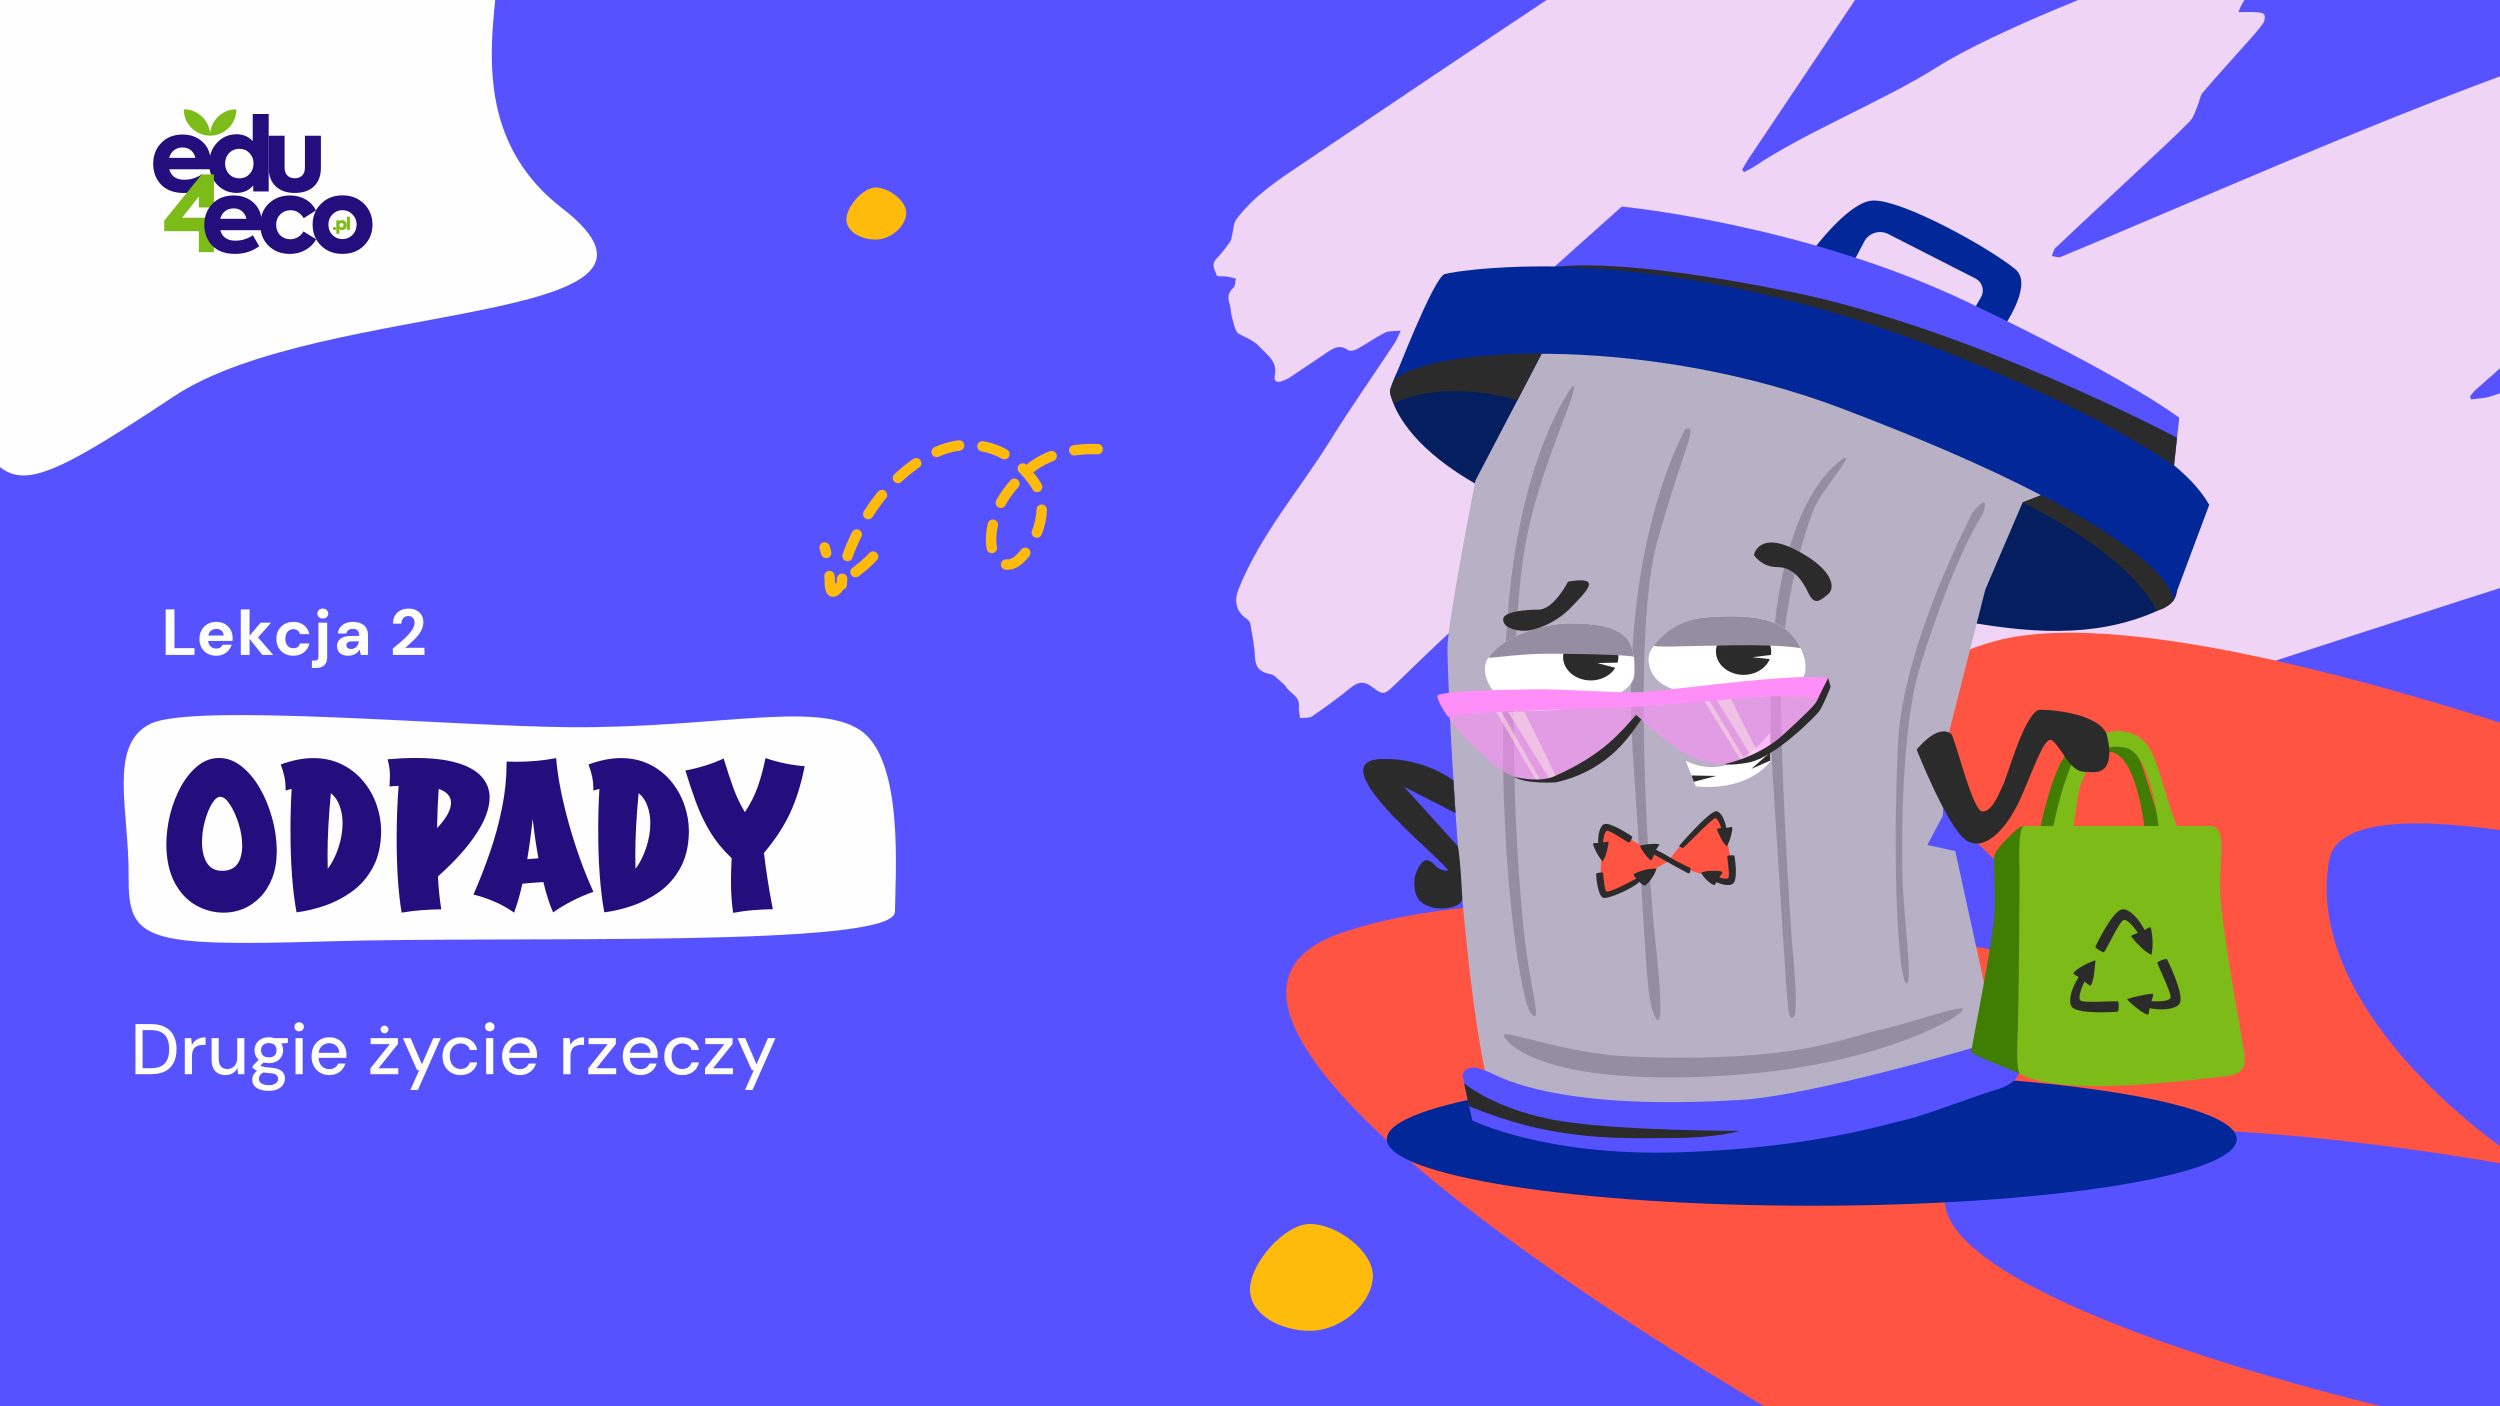 <svg width="1920" height="1080" viewBox="0 0 1920 1080" fill="none" xmlns="http://www.w3.org/2000/svg">
<rect x="0" y="0" width="1920" height="1080" fill="#808080" stroke="none"/>
<g clip-path="url(#clip0_5836_184235)">
<rect width="1920" height="1080" fill="#5752FF"/>
<path d="M2285.06 249.226C2281.98 251.725 2278.75 254.056 2275.89 256.797C2274.66 257.97 2274.17 259.984 2273.35 261.619C2275.17 262.323 2276.98 263.557 2278.84 263.625C2285.19 263.875 2291.57 263.724 2297.95 263.724C2298.3 264.518 2298.65 265.321 2299 266.116C2296.09 268.849 2293.6 272.505 2290.19 274.155C2275.35 281.347 2260.21 287.873 2245.27 294.845C2242.01 296.359 2239.11 298.698 2235.39 301.075C2237.68 303.589 2239 305.224 2240.51 306.647C2244 309.917 2246.72 312.711 2242.98 318.245C2241.4 320.584 2242.08 325.505 2243.24 328.661C2245.19 333.983 2242.57 335.785 2238.73 337.307C2233.7 339.298 2228.48 340.849 2223.59 343.166C2116.4 393.993 2002.5 424.668 1890.55 461.043C1772.13 499.522 1653.37 536.889 1536.49 580.237C1516.25 587.746 1495.22 593 1474.52 599.162C1472.11 599.882 1469.33 600.298 1466.96 599.745C1465.44 599.397 1463 596.293 1463.32 595.635C1468.73 584.484 1458.74 581.259 1453.87 575.46C1452.82 574.203 1451.01 573.272 1450.58 571.856C1449.03 566.739 1445.35 565.634 1440.85 565.096C1435.26 564.422 1431.17 562.409 1431.6 555.043C1431.85 550.826 1430.4 546.443 1429.38 542.211C1426.88 531.787 1426.8 531.81 1429.51 522.839C1421.95 523.354 1418.29 519.099 1416.13 512.074C1414.76 507.623 1414.98 504.693 1418.61 502.013C1421.85 499.621 1424.18 497.055 1422.2 492.232C1421.69 491.006 1423.71 488.424 1424.92 486.729C1427.3 483.368 1429.99 480.226 1432.42 476.903C1433.11 475.964 1433.11 474.397 1433.89 473.64C1441.06 466.63 1447.48 458.287 1455.72 453.049C1505.91 421.178 1555.49 388.421 1602.83 352.137C1605.19 350.328 1607.21 348.049 1609.39 345.99C1609.17 345.377 1608.96 344.763 1608.74 344.15C1606.98 344.355 1605.05 344.135 1603.5 344.824C1578.1 356.096 1552.71 367.398 1527.4 378.867C1495.88 393.145 1464.37 407.476 1432.96 421.988C1403.23 435.728 1373.66 449.824 1343.95 463.602C1308.26 480.158 1272.77 497.244 1236.66 512.755C1216.64 521.355 1195.52 527.252 1174.86 534.247C1172.68 534.989 1170.23 535.171 1167.91 535.171C1162.53 535.186 1159.06 532.612 1160.19 526.685C1161.15 521.605 1159.17 518.539 1155.81 515.367C1152.2 511.96 1149.35 507.683 1145.7 504.33C1143.56 502.369 1140.64 500.893 1137.84 500.211C1132.77 498.977 1129.73 496.343 1128.05 491.074C1125.08 481.77 1119.33 480.158 1112.08 486.857C1098.34 499.575 1084.95 512.71 1071.44 525.693C1063.18 533.634 1062.28 534.164 1053.59 527.449C1047.43 522.688 1042.93 523.702 1037.34 528.199C1027.75 535.913 1017.84 543.211 1007.7 550.122C1005.36 551.72 1001.57 551.076 998.452 551.455C998.119 548.51 997.249 545.512 997.559 542.643C998.414 534.717 991.057 532.786 987.916 527.82C986.826 526.094 985.183 524.679 983.601 523.376C981.043 521.287 978.522 518.206 975.623 517.691C968.031 516.336 964.155 513.028 963.8 504.496C963.444 495.889 961.635 487.327 960.197 478.795C959.97 477.448 958.547 476.032 957.328 475.184C948.964 469.385 947.639 461.277 951.325 452.163C968.296 410.163 997.839 376.521 1021.27 338.836C1037.24 313.142 1054.64 288.395 1071.33 263.178C1072.71 261.097 1073.53 258.629 1075.74 253.935C1070.33 254.533 1066.52 253.996 1063.67 255.457C1056.36 259.212 1049.56 264.041 1042.34 268.016C1040.31 269.136 1036.68 269.961 1035.21 268.879C1029.01 264.306 1024.13 267.327 1019.09 270.711C1009.66 277.055 1000.28 283.474 990.799 289.743C988.847 291.037 986.606 291.961 984.403 292.748C980.543 294.126 978.136 292.854 979.052 288.35C981.255 277.517 973.42 272.937 967.569 266.54C962.876 261.415 957.305 259.446 951.628 256.539C948.396 254.881 947.533 247.871 946.042 243.125C945.119 240.172 945.429 236.788 944.452 233.866C942.749 228.802 942.878 224.774 947.276 220.989C948.767 219.71 948.6 216.379 949.191 213.987C946.859 213.442 944.551 212.745 942.197 212.397C939.547 211.996 934.93 212.647 934.537 211.549C933.144 207.65 929.851 203.426 934.09 198.899C937.958 194.766 941.455 190.231 944.785 185.613C945.86 184.115 945.891 181.813 946.39 179.875C947.404 175.969 947.389 171.237 949.6 168.3C963.05 150.487 981.262 138.466 999.277 126.353C1066.72 81.007 1134.13 35.616 1201.81 -9.351C1233.77 -30.586 1281.28 -62.858 1313.62 -83.48C1322.65 -89.24 1327.54 -87.991 1333.88 -79.286C1335.99 -76.394 1337.9 -72.707 1340.78 -71.216C1344.36 -69.361 1334.11 -56.181 1337.93 -56.931C1351.74 -59.656 1380.32 -75.485 1394.08 -78.468C1400.41 -79.846 1407.02 -81.231 1412.31 -74.766C1413.43 -73.411 1416.7 -73.585 1418.97 -73.668C1424.35 -73.858 1412.18 -59.641 1411.25 -53.956C1410.44 -49.103 1412.26 -47.49 1416.77 -47.104C1425.16 -46.4 1425.85 -44.811 1422.52 -36.544C1421.84 -34.848 1421.55 -32.986 1420.68 -29.731C1425.23 -29.98 1428.82 -30.094 1432.39 -30.389C1438.4 -30.889 1440.39 -28.648 1438.34 -22.721C1437.1 -19.125 1435.17 -15.68 1433.05 -12.516C1402.9 32.565 1372.65 77.586 1342.46 122.636C1340.81 125.097 1339.44 127.761 1337.94 130.328C1338.41 130.948 1338.89 131.562 1339.37 132.182C1342.25 130.623 1345.27 129.283 1347.99 127.459C1386.95 101.341 1447.92 76.783 1487.47 51.657C1531.42 23.731 1632.8 -14.817 1644.06 -18.686C1657.54 -23.311 1699.15 -41.502 1713.19 -44.205C1717.36 -45.007 1722.22 -45.712 1724.34 -39.572C1724.69 -38.573 1727.51 -37.952 1729.14 -38.035C1739.57 -38.565 1712.29 -22.456 1711.06 -11.252C1710.98 -10.578 1711.3 -9.859 1711.49 -8.867C1712.79 -8.541 1714.09 -8.019 1715.43 -7.913C1727.66 -6.914 1727.7 -6.838 1721.2 4.343C1720.53 5.509 1720.14 6.849 1719.14 9.287C1724.27 9.287 1728.55 9.105 1732.81 9.362C1734.96 9.491 1738.04 9.779 1738.91 11.179C1739.82 12.655 1739.32 16.092 1738.18 17.72C1734.9 22.398 1731.07 26.683 1727.27 30.96C1715.42 44.337 1703.35 57.509 1691.72 71.09C1689.6 73.566 1689.3 77.646 1687.9 80.864C1686.07 85.042 1684.83 89.993 1681.85 93.052C1671.41 103.756 1660.37 113.84 1649.49 124.082C1639.21 133.765 1628.84 143.356 1618.52 152.993C1605.19 165.446 1591.8 177.846 1578.6 190.458C1577.11 191.882 1576.71 194.531 1575.8 196.613C1578.12 196.901 1580.79 198.112 1582.69 197.325C1605.13 188.059 1627.44 178.467 1649.8 169.004C1747.95 127.474 1845.76 85.05 1946.05 49.167C1948.71 48.213 1951.45 47.501 1954.09 46.495C1965.01 42.338 1974.52 42.202 1981.36 54.345C1984.97 60.749 1991 61.4 1998.03 59.697C2011.71 56.389 2025.53 53.436 2039.44 51.574C2044.81 50.855 2050.61 53.444 2056.19 54.655C2057.99 55.049 2059.68 56.283 2061.47 56.412C2067.83 56.873 2072.11 58.91 2072.49 66.684C2072.58 68.532 2098.92 60.901 2101.4 61.529C2106.57 62.846 2109.24 64.739 2106.29 70.447C2103.23 76.382 2105.8 78.38 2111.42 78.38C2113.29 78.38 2115.18 78.577 2117.02 78.903C2121.45 79.69 2123.45 82.438 2121.13 86.632C2118.48 91.416 2093.02 106.451 2089.34 110.38C2081.19 119.086 2072.22 126.974 2064.09 135.703C2056.37 144 2047.8 151.964 2047.63 165.045C2047.61 167.074 2045.65 169.451 2044.01 171.033C2036.14 178.619 2028.05 185.947 2020.09 193.434C2010.28 202.662 2000.62 212.087 1990.69 221.171C1984.77 226.584 1978.35 231.391 1972.32 236.683C1948.46 257.652 1924.65 278.698 1900.87 299.773C1899.37 301.098 1898.27 302.907 1896.99 304.489C1897.25 305.239 1897.5 305.988 1897.76 306.73C1902.61 306.041 1907.66 306.026 1912.28 304.558C1946.58 293.619 1980.94 282.838 2015 271.135C2062.87 254.685 2110.49 237.477 2158.23 220.618C2161.33 219.521 2164.52 218.711 2167.66 217.727C2172.18 216.303 2175.28 218.279 2177.91 221.928C2179.98 224.812 2182.52 227.348 2184.52 230.278C2188.26 235.759 2193.14 236.039 2198.87 234.608C2210.73 231.648 2222.56 228.514 2234.58 226.432C2241.28 225.274 2249.39 220.868 2254.14 231.194C2254.69 232.383 2259.31 231.497 2262.03 231.709C2264.7 231.913 2267.35 232.292 2270.01 232.595C2269.5 235.009 2269.43 237.644 2268.4 239.801C2266.27 244.344 2268.33 245.562 2272.17 245.661C2275.94 245.759 2279.72 245.684 2283.5 245.684C2284.01 246.857 2284.51 248.03 2285.02 249.196L2285.06 249.226Z" fill="#F0D4F6"/>
<path d="M1030.32 716.433C863.44 773.662 1228.55 1012.04 1431.96 1124.08C1972.2 1374.4 1945.62 1204.6 1864.8 1088.41C1728.05 1058.07 1462.93 979.707 1496.43 909.011C1529.93 838.314 1810.5 872.376 1946.6 898.244C1886.46 861.306 1770.7 762.089 1788.78 660.733C1806.86 559.377 2372.73 753.869 2653.4 863.784C2503.71 775.913 1742.11 434.445 1531.55 492.555C1363.11 539.044 1551.32 690.772 1666.48 760.826C1523.96 722.183 1197.2 659.204 1030.32 716.433Z" fill="#FF5441"/>
<path d="M-338.395 -16.905C-411.358 26.826 -55.871 182.87 -73.261 214.344C-90.651 245.818 -48.005 285.75 -19.641 333.072C8.722 380.395 20.765 379.024 133.826 304.242C246.888 229.46 549.446 250.875 431.696 159.923C330.516 81.77 410.621 -47.61 369.851 -51.241C329.081 -54.873 -247.192 -71.57 -338.395 -16.905Z" fill="#FEFEFF"/>
<path d="M436.924 558.485C347.292 557.747 148.5 539.786 115.599 555.84C82.698 571.893 99.192 622.816 98.782 672.694C98.371 722.571 109.961 727.201 252.699 722.934C395.437 718.668 687.107 728.325 687.338 700.212C687.569 672.1 694.651 582.373 659.949 560.321C625.248 538.27 548.965 559.408 436.924 558.485Z" fill="#FEFEFF"/>
<path d="M1054.36 980C1054.36 999.826 1031.14 1021.91 1006.15 1022.05C984.267 1022.18 960 1010.08 960 990.257C960 970.431 986.328 940 1006.15 940C1025.98 940 1054.36 960.175 1054.36 980Z" fill="#FFBB0C"/>
<path d="M696 163.5C696 173.165 684.678 183.929 672.5 184C661.83 184.062 650 178.165 650 168.5C650 158.835 662.835 144 672.5 144C682.165 144 696 153.835 696 163.5Z" fill="#FFBB0C"/>
<path d="M161.359 102.236C162.791 89.732 173.637 83.57 181.57 84.028C181.333 91.115 178.408 96.741 172.563 100.749C165.908 105.311 157.001 105.36 150.26 100.843C144.312 96.858 141.356 91.181 141.102 84.03C149.049 83.508 160.038 89.932 161.359 102.238V102.236Z" fill="#7DBB18"/>
<path d="M161.846 124.823C161.846 126.077 161.715 127.797 161.454 129.985H129.984C131.439 135.357 135.321 138.044 141.618 138.044C146.411 138.044 150.86 136.663 154.974 133.9L159.818 142.271C154.608 146.23 148.361 148.209 141.072 148.209C133.783 148.209 127.718 146.052 123.659 141.723C119.646 137.395 117.645 132.074 117.645 125.765C117.645 119.456 119.726 114.01 123.892 109.733C128.004 105.455 133.444 103.317 140.212 103.317C146.459 103.317 151.639 105.245 155.754 109.103C159.815 112.967 161.846 118.205 161.846 124.823ZM146.578 115.359C144.833 113.953 142.711 113.253 140.212 113.253C137.714 113.253 135.539 113.953 133.692 115.359C131.843 116.771 130.581 118.726 129.904 121.227H150.053C149.477 118.726 148.321 116.771 146.576 115.359H146.578Z" fill="#240E7D"/>
<path d="M194.103 108.344V87.544H206.362V147.059H194.49V142.445C191.159 146.251 186.918 148.154 181.763 148.154C175.773 148.154 170.749 146.016 166.688 141.738C162.681 137.416 160.676 132.045 160.676 125.63C160.676 119.214 162.681 113.925 166.688 109.597C170.749 105.269 175.773 103.105 181.763 103.105C186.653 103.105 190.77 104.855 194.103 108.344ZM194.725 125.553C194.725 122.37 193.684 119.711 191.602 117.571C189.571 115.382 186.969 114.286 183.794 114.286C180.62 114.286 177.985 115.38 175.904 117.571C173.873 119.759 172.859 122.421 172.859 125.553C172.859 128.685 173.873 131.498 175.904 133.688C177.985 135.877 180.616 136.973 183.794 136.973C186.973 136.973 189.571 135.879 191.602 133.688C193.684 131.551 194.725 128.838 194.725 125.553Z" fill="#240E7D"/>
<path d="M226.387 148.179C220.136 148.179 215.23 146.461 211.666 143.017C208.099 139.573 206.316 134.806 206.316 128.702V104.223H218.575V128.785C218.575 131.286 219.266 133.266 220.644 134.723C222.023 136.186 223.937 136.918 226.387 136.918C228.838 136.918 230.748 136.186 232.126 134.723C233.505 133.266 234.195 131.286 234.195 128.785V104.223H246.459V128.702C246.459 134.908 244.686 139.707 241.145 143.094C237.605 146.487 232.685 148.179 226.387 148.179Z" fill="#240E7D"/>
<path d="M256.916 176.768C256.551 176.768 256.244 176.645 255.992 176.401C255.74 176.158 255.613 175.854 255.613 175.49C255.613 175.125 255.74 174.839 255.992 174.599C256.244 174.359 256.551 174.24 256.916 174.24C257.28 174.24 257.555 174.363 257.799 174.607C258.042 174.851 258.165 175.146 258.165 175.492C258.165 175.856 258.042 176.16 257.799 176.404C257.555 176.647 257.261 176.77 256.916 176.77V176.768Z" fill="#7DBB18"/>
<path d="M262.722 169.025C263.766 169.025 264.626 169.399 265.3 170.143C265.973 170.87 266.31 171.78 266.31 172.87C266.31 173.96 265.969 174.862 265.287 175.625C264.613 176.369 263.764 176.743 262.737 176.743C261.922 176.743 261.227 176.478 260.651 175.945V179.578H258.301V169.214H260.613V169.893C261.189 169.316 261.892 169.028 262.725 169.028L262.722 169.025ZM263.917 172.896C263.917 172.416 263.762 172.016 263.451 171.691C263.142 171.367 262.748 171.205 262.269 171.205C261.791 171.205 261.395 171.367 261.079 171.691C260.766 172.016 260.607 172.416 260.607 172.896C260.607 173.375 260.761 173.757 261.071 174.094C261.39 174.423 261.789 174.586 262.267 174.586C262.746 174.586 263.148 174.423 263.449 174.094C263.758 173.757 263.915 173.358 263.915 172.896H263.917Z" fill="#7DBB18"/>
<path d="M268.725 166.404V176.554H266.387V166.404H268.725Z" fill="#7DBB18"/>
<path d="M139.834 167.234L152.705 150.94V159.351C155.348 159.355 163.122 159.351 164.289 159.351V133.881H154.977L126.133 169.431V177.545H152.705V193.62H164.289V177.055H164.483V167.234H139.836H139.834Z" fill="#7DBB18"/>
<path d="M201.077 171.615C201.077 172.868 200.945 174.588 200.685 176.777H169.212C170.667 182.148 174.549 184.835 180.847 184.835C185.639 184.835 190.088 183.455 194.203 180.691L199.046 189.062C193.836 193.021 187.589 195 180.3 195C173.011 195 166.947 192.843 162.887 188.515C158.876 184.186 156.875 178.866 156.875 172.559C156.875 166.252 158.957 160.803 163.122 156.526C167.235 152.249 172.675 150.111 179.443 150.111C185.69 150.111 190.87 152.039 194.984 155.896C199.046 159.76 201.077 164.998 201.077 171.617V171.615ZM185.806 162.15C184.061 160.744 181.94 160.044 179.441 160.044C176.942 160.044 174.767 160.744 172.92 162.15C171.072 163.562 169.81 165.518 169.132 168.018H189.281C188.705 165.518 187.549 163.562 185.804 162.15H185.806Z" fill="#240E7D"/>
<path d="M222.631 195C215.965 195 210.499 192.919 206.23 188.744C202.014 184.524 199.902 179.126 199.902 172.559C199.902 165.991 202.037 160.568 206.306 156.443C210.573 152.223 216.094 150.111 222.862 150.111C227.339 150.111 231.388 151.18 235.007 153.319C238.391 155.321 240.945 158.074 242.668 161.58C242.673 161.588 242.677 161.599 242.681 161.607C242.702 161.65 233.249 167.552 233.249 167.552C230.752 163.484 227.364 161.455 223.097 161.455C219.973 161.455 217.345 162.523 215.209 164.663C213.125 166.744 212.085 169.38 212.085 172.563C212.085 175.746 213.1 178.533 215.13 180.615C217.212 182.702 219.817 183.747 222.942 183.747C225.077 183.747 227.068 183.188 228.916 182.068C230.763 180.948 232.129 179.498 233.016 177.727L242.844 183.752C242.844 183.752 242.844 183.752 242.844 183.754C240.974 187.17 238.257 189.895 234.697 191.918C231.078 193.98 227.055 195.006 222.631 195.006V195Z" fill="#240E7D"/>
<path d="M263.005 194.989C256.273 194.989 250.758 192.837 246.462 188.534C242.218 184.237 240.094 178.895 240.094 172.514C240.094 166.133 242.218 160.825 246.462 156.571C250.758 152.217 256.273 150.039 263.005 150.039C269.737 150.039 275.325 152.217 279.624 156.571C283.921 160.874 286.07 166.19 286.07 172.514C286.07 178.838 283.921 184.129 279.624 188.534C275.327 192.837 269.787 194.989 263.005 194.989ZM273.879 172.438C273.879 169.38 272.818 166.786 270.694 164.659C268.57 162.481 266.007 161.393 263.005 161.393C260.002 161.393 257.439 162.481 255.315 164.659C253.242 166.735 252.209 169.325 252.209 172.438C252.209 175.551 253.242 178.325 255.315 180.443C257.439 182.57 260.002 183.633 263.005 183.633C266.007 183.633 268.57 182.57 270.694 180.443C272.818 178.215 273.879 175.545 273.879 172.438Z" fill="#240E7D"/>
<path d="M171.741 668.793C175.228 668.572 178.022 667.603 180.125 665.888C182.228 664.117 183.722 661.82 184.607 658.998C185.548 656.12 186.019 652.966 186.019 649.535C186.019 644.057 185.105 638.412 183.279 632.602C181.453 626.791 179.24 621.894 176.639 617.909C174.038 613.925 171.575 611.933 169.251 611.933C167.037 611.933 164.852 613.731 162.693 617.328C160.535 620.925 158.737 625.408 157.298 630.775C155.859 636.143 155.14 641.511 155.14 646.879C155.14 650.808 155.638 654.433 156.634 657.753C157.63 661.073 159.262 663.757 161.531 665.805C163.8 667.797 166.844 668.793 170.662 668.793H171.741ZM171.99 700.917C164.243 700.917 157.021 699.008 150.325 695.189C143.629 691.316 138.234 685.533 134.139 677.841C130.044 670.149 127.913 660.548 127.747 649.037C127.747 641.013 128.743 633.044 130.735 625.131C132.783 617.217 135.605 610.051 139.202 603.632C142.854 597.157 147.143 591.955 152.068 588.026C156.993 584.097 162.361 582.133 168.172 582.133C174.259 582.133 179.959 584.208 185.271 588.358C190.584 592.509 195.26 598.015 199.3 604.877C203.34 611.739 206.521 619.376 208.846 627.787C211.225 636.143 212.47 644.61 212.581 653.188C212.581 661.101 211.447 668.046 209.178 674.022C206.909 679.944 203.838 684.896 199.964 688.881C196.146 692.865 191.801 695.881 186.932 697.929C182.117 699.921 177.137 700.917 171.99 700.917ZM251.716 667.216C255.036 662.844 257.748 657.504 259.85 651.195C262.009 644.831 263.088 638.467 263.088 632.104C263.088 627.51 262.368 623.194 260.93 619.154C259.546 615.115 257.277 611.767 254.123 609.11C252.407 626.985 251.55 642.922 251.55 656.923C251.55 660.409 251.605 663.84 251.716 667.216ZM227.726 700.668C224.628 683.679 223.078 662.623 223.078 637.499C223.078 626.597 223.382 616.055 223.991 605.873L219.26 607.118L219.343 604.877C219.343 599.564 218.098 593.643 215.607 587.113C224.572 583.848 232.845 582.216 240.427 582.216C248.617 582.216 255.921 583.793 262.341 586.947C268.815 590.102 274.294 594.363 278.776 599.73C283.314 605.098 286.773 611.158 289.152 617.909C291.532 624.66 292.722 631.578 292.722 638.661C292.556 649.784 290.342 659.136 286.081 666.718C281.875 674.299 276.424 680.442 269.728 685.146C263.032 689.849 255.977 693.419 248.561 695.854C241.146 698.288 234.201 699.893 227.726 700.668ZM335.675 636.005C342.813 628.424 346.383 621.949 346.383 616.581C346.383 611.711 343.228 608.114 336.92 605.79C336.256 615.364 335.841 625.435 335.675 636.005ZM308.448 700.917C305.902 685.699 304.63 666.745 304.63 644.057C304.63 630.167 305.128 616.664 306.124 603.549C303.91 603.604 301.586 603.77 299.151 604.047C299.373 600.339 299.483 597.628 299.483 595.912C299.483 591.762 298.874 587.501 297.657 583.129C305.349 582.465 312.432 582.133 318.907 582.133C331.912 582.133 342.62 583.378 351.031 585.868C359.498 588.358 365.779 591.9 369.874 596.493C373.969 601.031 376.016 606.371 376.016 612.514C376.016 620.648 372.641 629.89 365.889 640.238C359.138 650.587 349.288 661.544 336.339 673.109C336.837 682.683 337.694 691.094 338.912 698.344C333.544 698.454 328.508 698.676 323.804 699.008C319.101 699.34 313.982 699.976 308.448 700.917ZM404.941 659.828L413.491 659.164C411.72 649.48 410.254 639.381 409.091 628.866C407.985 639.547 406.601 649.867 404.941 659.828ZM394.814 700.917C389.502 697.154 384.078 694.166 378.545 691.952C373.066 689.683 368.086 688.051 363.603 687.055C368.252 676.43 372.485 665.583 376.303 654.516C380.122 643.448 383.193 632.159 385.517 620.648C387.897 609.083 389.087 597.296 389.087 585.287V584.872L396.391 585.038C407.404 585.038 417.641 584.097 427.104 582.216C428.377 597.213 431.725 614.312 437.148 633.515C442.627 652.717 448.825 669.844 455.742 684.896C444.453 688.881 434.132 694.166 424.78 700.751C422.013 694.498 419.523 686.723 417.309 677.426C411.886 677.758 406.518 678.173 401.206 678.671C399.435 686.75 397.304 694.166 394.814 700.917ZM488.07 667.216C491.39 662.844 494.102 657.504 496.205 651.195C498.363 644.831 499.442 638.467 499.442 632.104C499.442 627.51 498.723 623.194 497.284 619.154C495.9 615.115 493.631 611.767 490.477 609.11C488.762 626.985 487.904 642.922 487.904 656.923C487.904 660.409 487.959 663.84 488.07 667.216ZM464.081 700.668C460.982 683.679 459.432 662.623 459.432 637.499C459.432 626.597 459.737 616.055 460.345 605.873L455.614 607.118L455.697 604.877C455.697 599.564 454.452 593.643 451.962 587.113C460.926 583.848 469.199 582.216 476.781 582.216C484.971 582.216 492.276 583.793 498.695 586.947C505.17 590.102 510.648 594.363 515.13 599.73C519.668 605.098 523.127 611.158 525.506 617.909C527.886 624.66 529.076 631.578 529.076 638.661C528.91 649.784 526.696 659.136 522.435 666.718C518.229 674.299 512.779 680.442 506.083 685.146C499.387 689.849 492.331 693.419 484.916 695.854C477.5 698.288 470.555 699.893 464.081 700.668ZM563.064 701.083C561.957 693.944 561.404 686.114 561.404 677.592C561.404 671.671 561.57 665.5 561.902 659.081C555.151 652.662 549.644 645.938 545.383 638.91C541.122 631.827 537.553 624.384 534.675 616.581C531.798 608.723 529.031 600.45 526.374 591.762C536.833 589.825 546.628 586.754 555.759 582.548L556.755 585.702C558.692 592.121 560.878 598.679 563.313 605.375C565.748 612.071 568.681 618.186 572.112 623.72C576.373 617.3 579.693 610.688 582.073 603.881C584.452 597.019 586.389 589.797 587.883 582.216C597.844 585.591 607.888 587.667 618.015 588.441C615.193 602.442 611.457 614.423 606.809 624.384C602.216 634.345 595.52 644.582 586.721 655.097C588.492 669.54 590.457 682.323 592.615 693.446L593.528 698.261C588.16 698.371 583.124 698.62 578.42 699.008C573.717 699.34 568.598 700.032 563.064 701.083Z" fill="#240E7D"/>
<path d="M104.015 825V786.5H115.84C120.313 786.5 124.017 787.288 126.95 788.865C129.883 790.442 132.047 792.678 133.44 795.575C134.87 798.435 135.585 801.845 135.585 805.805C135.585 809.765 134.87 813.175 133.44 816.035C132.047 818.895 129.883 821.113 126.95 822.69C124.053 824.23 120.35 825 115.84 825H104.015ZM109.515 820.38H115.62C119.177 820.38 122 819.793 124.09 818.62C126.18 817.447 127.665 815.778 128.545 813.615C129.462 811.415 129.92 808.812 129.92 805.805C129.92 802.762 129.462 800.14 128.545 797.94C127.665 795.74 126.18 794.053 124.09 792.88C122 791.707 119.177 791.12 115.62 791.12H109.515V820.38ZM141.928 825V797.28H146.878L147.373 802.505C147.997 801.258 148.803 800.213 149.793 799.37C150.783 798.49 151.938 797.812 153.258 797.335C154.615 796.858 156.155 796.62 157.878 796.62V802.45H155.898C154.762 802.45 153.68 802.597 152.653 802.89C151.627 803.147 150.71 803.605 149.903 804.265C149.133 804.925 148.528 805.823 148.088 806.96C147.648 808.097 147.428 809.508 147.428 811.195V825H141.928ZM173.104 825.66C170.941 825.66 169.053 825.22 167.439 824.34C165.863 823.46 164.634 822.14 163.754 820.38C162.911 818.62 162.489 816.402 162.489 813.725V797.28H167.989V813.12C167.989 815.723 168.558 817.685 169.694 819.005C170.831 820.325 172.463 820.985 174.589 820.985C176.019 820.985 177.303 820.637 178.439 819.94C179.613 819.243 180.529 818.235 181.189 816.915C181.849 815.595 182.179 813.982 182.179 812.075V797.28H187.679V825H182.784L182.399 820.27C181.556 821.957 180.328 823.277 178.714 824.23C177.101 825.183 175.231 825.66 173.104 825.66ZM206.485 837.76C203.955 837.76 201.718 837.43 199.775 836.77C197.831 836.147 196.328 835.175 195.265 833.855C194.201 832.535 193.67 830.922 193.67 829.015C193.67 828.025 193.89 827.017 194.33 825.99C194.77 825 195.485 824.047 196.475 823.13C197.465 822.213 198.803 821.388 200.49 820.655L203.57 823.13C201.7 823.827 200.435 824.652 199.775 825.605C199.151 826.595 198.84 827.548 198.84 828.465C198.84 829.565 199.17 830.482 199.83 831.215C200.49 831.948 201.388 832.498 202.525 832.865C203.698 833.232 205.018 833.415 206.485 833.415C207.915 833.415 209.161 833.213 210.225 832.81C211.288 832.407 212.113 831.838 212.7 831.105C213.286 830.372 213.58 829.51 213.58 828.52C213.58 827.347 213.14 826.357 212.26 825.55C211.38 824.78 209.693 824.322 207.2 824.175C205.11 824.028 203.331 823.827 201.865 823.57C200.435 823.313 199.206 823.002 198.18 822.635C197.19 822.268 196.346 821.865 195.65 821.425C194.99 820.985 194.421 820.527 193.945 820.05V818.785L199.445 813.12L203.9 814.66L197.905 820.215L199.06 817.74C199.463 817.997 199.848 818.253 200.215 818.51C200.581 818.73 201.076 818.932 201.7 819.115C202.323 819.298 203.166 819.463 204.23 819.61C205.293 819.757 206.686 819.903 208.41 820.05C210.903 820.233 212.901 820.673 214.405 821.37C215.945 822.067 217.063 823.002 217.76 824.175C218.456 825.348 218.805 826.742 218.805 828.355C218.805 829.932 218.365 831.435 217.485 832.865C216.641 834.295 215.303 835.468 213.47 836.385C211.673 837.302 209.345 837.76 206.485 837.76ZM206.485 816.475C204.138 816.475 202.14 816.035 200.49 815.155C198.876 814.275 197.63 813.083 196.75 811.58C195.906 810.077 195.485 808.408 195.485 806.575C195.485 804.705 195.906 803.037 196.75 801.57C197.63 800.067 198.895 798.875 200.545 797.995C202.195 797.078 204.175 796.62 206.485 796.62C208.795 796.62 210.756 797.078 212.37 797.995C214.02 798.875 215.266 800.067 216.11 801.57C216.99 803.037 217.43 804.705 217.43 806.575C217.43 808.408 216.99 810.077 216.11 811.58C215.266 813.083 214.02 814.275 212.37 815.155C210.756 816.035 208.795 816.475 206.485 816.475ZM206.485 812.075C208.281 812.075 209.711 811.617 210.775 810.7C211.838 809.747 212.37 808.372 212.37 806.575C212.37 804.778 211.838 803.422 210.775 802.505C209.711 801.552 208.281 801.075 206.485 801.075C204.688 801.075 203.24 801.552 202.14 802.505C201.04 803.422 200.49 804.778 200.49 806.575C200.49 808.372 201.04 809.747 202.14 810.7C203.24 811.617 204.688 812.075 206.485 812.075ZM210.995 801.625L209.675 797.28H221.06V801.075L210.995 801.625ZM226.962 825V797.28H232.462V825H226.962ZM229.767 792.055C228.704 792.055 227.824 791.725 227.127 791.065C226.467 790.405 226.137 789.562 226.137 788.535C226.137 787.545 226.467 786.738 227.127 786.115C227.824 785.455 228.704 785.125 229.767 785.125C230.794 785.125 231.655 785.455 232.352 786.115C233.049 786.738 233.397 787.545 233.397 788.535C233.397 789.562 233.049 790.405 232.352 791.065C231.655 791.725 230.794 792.055 229.767 792.055ZM252.867 825.66C250.227 825.66 247.88 825.055 245.827 823.845C243.774 822.635 242.16 820.948 240.987 818.785C239.85 816.622 239.282 814.11 239.282 811.25C239.282 808.317 239.85 805.768 240.987 803.605C242.16 801.405 243.774 799.7 245.827 798.49C247.88 797.243 250.264 796.62 252.977 796.62C255.69 796.62 258.019 797.225 259.962 798.435C261.905 799.645 263.409 801.258 264.472 803.275C265.535 805.255 266.067 807.455 266.067 809.875C266.067 810.242 266.049 810.645 266.012 811.085C266.012 811.488 265.994 811.947 265.957 812.46H243.297V808.555H260.567C260.457 806.245 259.687 804.448 258.257 803.165C256.827 801.845 255.049 801.185 252.922 801.185C251.419 801.185 250.044 801.533 248.797 802.23C247.55 802.89 246.542 803.88 245.772 805.2C245.039 806.483 244.672 808.115 244.672 810.095V811.635C244.672 813.688 245.039 815.43 245.772 816.86C246.542 818.253 247.55 819.317 248.797 820.05C250.044 820.747 251.4 821.095 252.867 821.095C254.627 821.095 256.075 820.71 257.212 819.94C258.349 819.17 259.192 818.125 259.742 816.805H265.242C264.765 818.492 263.959 820.013 262.822 821.37C261.685 822.69 260.274 823.735 258.587 824.505C256.937 825.275 255.03 825.66 252.867 825.66ZM284.435 825V820.545L299.34 801.9H284.655V797.28H305.61V801.79L290.65 820.435H305.885V825H284.435ZM295.27 793.595C294.463 793.595 293.766 793.302 293.18 792.715C292.593 792.128 292.3 791.432 292.3 790.625C292.3 789.818 292.593 789.122 293.18 788.535C293.766 787.948 294.463 787.655 295.27 787.655C296.076 787.655 296.773 787.948 297.36 788.535C297.983 789.122 298.295 789.818 298.295 790.625C298.295 791.432 297.983 792.128 297.36 792.715C296.773 793.302 296.076 793.595 295.27 793.595ZM315.167 837.1L321.932 821.92H320.337L309.392 797.28H315.332L324.022 817.41L332.767 797.28H338.542L320.942 837.1H315.167ZM353.689 825.66C351.012 825.66 348.629 825.055 346.539 823.845C344.449 822.598 342.799 820.893 341.589 818.73C340.415 816.567 339.829 814.055 339.829 811.195C339.829 808.298 340.415 805.768 341.589 803.605C342.799 801.405 344.449 799.7 346.539 798.49C348.629 797.243 351.012 796.62 353.689 796.62C357.062 796.62 359.885 797.5 362.159 799.26C364.432 801.02 365.88 803.403 366.504 806.41H360.784C360.417 804.797 359.574 803.55 358.254 802.67C356.97 801.79 355.43 801.35 353.634 801.35C352.167 801.35 350.81 801.735 349.564 802.505C348.317 803.238 347.309 804.338 346.539 805.805C345.805 807.235 345.439 809.013 345.439 811.14C345.439 812.717 345.659 814.128 346.099 815.375C346.539 816.585 347.125 817.612 347.859 818.455C348.629 819.298 349.509 819.94 350.499 820.38C351.489 820.783 352.534 820.985 353.634 820.985C354.844 820.985 355.925 820.802 356.879 820.435C357.869 820.032 358.694 819.445 359.354 818.675C360.05 817.905 360.527 816.988 360.784 815.925H366.504C365.88 818.858 364.432 821.223 362.159 823.02C359.885 824.78 357.062 825.66 353.689 825.66ZM373.324 825V797.28H378.824V825H373.324ZM376.129 792.055C375.066 792.055 374.186 791.725 373.489 791.065C372.829 790.405 372.499 789.562 372.499 788.535C372.499 787.545 372.829 786.738 373.489 786.115C374.186 785.455 375.066 785.125 376.129 785.125C377.156 785.125 378.018 785.455 378.714 786.115C379.411 786.738 379.759 787.545 379.759 788.535C379.759 789.562 379.411 790.405 378.714 791.065C378.018 791.725 377.156 792.055 376.129 792.055ZM399.229 825.66C396.589 825.66 394.243 825.055 392.189 823.845C390.136 822.635 388.523 820.948 387.349 818.785C386.213 816.622 385.644 814.11 385.644 811.25C385.644 808.317 386.213 805.768 387.349 803.605C388.523 801.405 390.136 799.7 392.189 798.49C394.243 797.243 396.626 796.62 399.339 796.62C402.053 796.62 404.381 797.225 406.324 798.435C408.268 799.645 409.771 801.258 410.834 803.275C411.898 805.255 412.429 807.455 412.429 809.875C412.429 810.242 412.411 810.645 412.374 811.085C412.374 811.488 412.356 811.947 412.319 812.46H389.659V808.555H406.929C406.819 806.245 406.049 804.448 404.619 803.165C403.189 801.845 401.411 801.185 399.284 801.185C397.781 801.185 396.406 801.533 395.159 802.23C393.913 802.89 392.904 803.88 392.134 805.2C391.401 806.483 391.034 808.115 391.034 810.095V811.635C391.034 813.688 391.401 815.43 392.134 816.86C392.904 818.253 393.913 819.317 395.159 820.05C396.406 820.747 397.763 821.095 399.229 821.095C400.989 821.095 402.438 820.71 403.574 819.94C404.711 819.17 405.554 818.125 406.104 816.805H411.604C411.128 818.492 410.321 820.013 409.184 821.37C408.048 822.69 406.636 823.735 404.949 824.505C403.299 825.275 401.393 825.66 399.229 825.66ZM432.612 825V797.28H437.562L438.057 802.505C438.68 801.258 439.487 800.213 440.477 799.37C441.467 798.49 442.622 797.812 443.942 797.335C445.299 796.858 446.839 796.62 448.562 796.62V802.45H446.582C445.445 802.45 444.364 802.597 443.337 802.89C442.31 803.147 441.394 803.605 440.587 804.265C439.817 804.925 439.212 805.823 438.772 806.96C438.332 808.097 438.112 809.508 438.112 811.195V825H432.612ZM451.798 825V820.545L466.703 801.9H452.018V797.28H472.973V801.79L458.013 820.435H473.248V825H451.798ZM491.881 825.66C489.241 825.66 486.894 825.055 484.841 823.845C482.787 822.635 481.174 820.948 480.001 818.785C478.864 816.622 478.296 814.11 478.296 811.25C478.296 808.317 478.864 805.768 480.001 803.605C481.174 801.405 482.787 799.7 484.841 798.49C486.894 797.243 489.277 796.62 491.991 796.62C494.704 796.62 497.032 797.225 498.976 798.435C500.919 799.645 502.422 801.258 503.486 803.275C504.549 805.255 505.081 807.455 505.081 809.875C505.081 810.242 505.062 810.645 505.026 811.085C505.026 811.488 505.007 811.947 504.971 812.46H482.311V808.555H499.581C499.471 806.245 498.701 804.448 497.271 803.165C495.841 801.845 494.062 801.185 491.936 801.185C490.432 801.185 489.057 801.533 487.811 802.23C486.564 802.89 485.556 803.88 484.786 805.2C484.052 806.483 483.686 808.115 483.686 810.095V811.635C483.686 813.688 484.052 815.43 484.786 816.86C485.556 818.253 486.564 819.317 487.811 820.05C489.057 820.747 490.414 821.095 491.881 821.095C493.641 821.095 495.089 820.71 496.226 819.94C497.362 819.17 498.206 818.125 498.756 816.805H504.256C503.779 818.492 502.972 820.013 501.836 821.37C500.699 822.69 499.287 823.735 497.601 824.505C495.951 825.275 494.044 825.66 491.881 825.66ZM524.006 825.66C521.33 825.66 518.946 825.055 516.856 823.845C514.766 822.598 513.116 820.893 511.906 818.73C510.733 816.567 510.146 814.055 510.146 811.195C510.146 808.298 510.733 805.768 511.906 803.605C513.116 801.405 514.766 799.7 516.856 798.49C518.946 797.243 521.33 796.62 524.006 796.62C527.38 796.62 530.203 797.5 532.476 799.26C534.75 801.02 536.198 803.403 536.821 806.41H531.101C530.735 804.797 529.891 803.55 528.571 802.67C527.288 801.79 525.748 801.35 523.951 801.35C522.485 801.35 521.128 801.735 519.881 802.505C518.635 803.238 517.626 804.338 516.856 805.805C516.123 807.235 515.756 809.013 515.756 811.14C515.756 812.717 515.976 814.128 516.416 815.375C516.856 816.585 517.443 817.612 518.176 818.455C518.946 819.298 519.826 819.94 520.816 820.38C521.806 820.783 522.851 820.985 523.951 820.985C525.161 820.985 526.243 820.802 527.196 820.435C528.186 820.032 529.011 819.445 529.671 818.675C530.368 817.905 530.845 816.988 531.101 815.925H536.821C536.198 818.858 534.75 821.223 532.476 823.02C530.203 824.78 527.38 825.66 524.006 825.66ZM541.442 825V820.545L556.347 801.9H541.662V797.28H562.617V801.79L547.657 820.435H562.892V825H541.442ZM572.174 837.1L578.939 821.92H577.344L566.399 797.28H572.339L581.029 817.41L589.774 797.28H595.549L577.949 837.1H572.174Z" fill="#FEFEFF"/>
<g clip-path="url(#clip1_5836_184235)">
<path d="M1391.44 926C1571.68 926 1717.8 903.103 1717.8 874.858C1717.8 846.613 1571.68 823.716 1391.44 823.716C1211.19 823.716 1065.07 846.613 1065.07 874.858C1065.07 903.103 1211.19 926 1391.44 926Z" fill="#022798"/>
<path d="M1566.46 637.818C1566.46 637.818 1575.85 590.832 1587.94 577.899C1600.27 564.718 1615.71 564.16 1619.67 564.873C1639.48 568.347 1643.1 579.853 1652.25 610.65C1660.12 637.136 1663.62 641.85 1663.62 641.85L1647.54 640.454C1647.54 640.454 1642.42 582.892 1622.31 577.775C1602.22 572.658 1594.04 588.165 1587.1 607.176C1585.43 611.797 1581.43 642.408 1581.43 642.408L1566.46 637.818Z" fill="#407D03"/>
<path d="M1067.46 299.797C1067.46 299.797 1071.48 375.781 1270.53 420.689C1469.57 465.598 1572.66 510.816 1663.07 466.187C1716.68 439.732 1522.82 270.799 1168.56 231.721C1088.28 222.851 1067.46 299.797 1067.46 299.797Z" fill="#041E60"/>
<path d="M1189.26 261.712L1133.1 369.113C1133.1 369.113 1111.62 478.189 1111.62 498.007C1111.62 517.825 1119.87 727.697 1141.35 826.848C1141.35 826.848 1218.74 877.029 1355.73 855.319C1492.72 833.609 1535.4 808.116 1535.4 808.116L1501.65 653.666L1480.2 648.952L1491.98 626.839L1496.94 562.02L1524.74 452.727L1553.38 385.86L1627.64 358.32L1275.67 218.54L1189.26 261.712Z" fill="#B8B0C5"/>
<path d="M1387.99 197.823C1387.99 197.823 1418.65 154.31 1438.76 154C1461.64 153.659 1527.19 189.945 1547.71 206.724C1559.89 216.679 1546.68 243.103 1525.79 269.217C1504.9 295.331 1502.64 260.378 1502.64 260.378L1521.39 228.309C1524.4 223.192 1522.45 216.586 1517.18 213.888L1450.14 179.711C1443.44 176.299 1435.23 178.904 1431.73 185.541L1417.35 212.771L1388.03 197.823H1387.99Z" fill="#022798"/>
<path d="M1186.6 211.283L1245.52 158.652C1245.52 158.652 1385.33 171.988 1511.26 232.062C1637.19 292.136 1673.67 320.855 1673.67 320.855L1668.49 367.593L1186.6 211.283Z" fill="#5752FF"/>
<path d="M1123.12 825.453L1130.68 860.406C1130.68 860.406 1185.54 888.163 1288.97 885C1386.94 881.991 1444.09 864.654 1464.46 859.754C1480.23 855.94 1518.6 841.053 1535.34 836.153C1543.34 833.827 1552.14 827.779 1551.24 819.498C1549.75 805.976 1553.07 797.788 1549.13 794.718C1542.84 789.818 1532.67 798.533 1525.7 801.324C1518.73 804.115 1391.59 841.208 1338.62 844.588C1209.41 852.807 1161.43 831.78 1148.16 825.515C1134.9 819.219 1126.59 817.048 1123.09 825.453H1123.12Z" fill="#5752FF"/>
<path d="M1472.02 575.759C1472.02 575.759 1495.61 635.554 1509.86 645.261C1524.12 654.969 1541.85 636.391 1552.82 610.867C1563.79 585.342 1570.58 565.028 1576.03 568.626C1581.49 572.224 1589.36 590.119 1597.79 591.08C1607.25 592.166 1625.72 578.767 1617.26 562.547C1608.8 546.327 1567.05 544.28 1565.12 545.365C1553.84 551.63 1542.41 593.871 1538.59 602.369C1533.88 612.883 1529.08 623.769 1522.17 623.149C1514.79 622.497 1501.15 565.587 1498.49 563.602C1487.58 555.476 1471.99 575.79 1471.99 575.79L1472.02 575.759Z" fill="#2B2B2B"/>
<path d="M1116.3 599.423C1116.3 599.423 1094.39 582.024 1061.38 582.892C1007.95 584.288 1121.01 669.949 1111.31 668.832C1101.61 667.716 1103.69 663.715 1097.33 660.955C1090.98 658.194 1086.64 672.988 1086.64 672.988C1086.64 672.988 1084.63 683.626 1089.21 690.294C1096.96 701.552 1123.49 698.978 1123.03 689.518C1121.45 657.481 1119.65 649.945 1119.65 649.945L1078.24 604.199L1117.85 624.482L1116.27 599.423H1116.3Z" fill="#2B2B2B"/>
<path d="M1070.74 291.64C1070.74 291.64 1100.9 213.361 1109.52 210.477C1118.13 207.592 1305.77 177.385 1539.84 288.322C1568.6 301.968 1667.93 337.572 1696.7 387.659L1669.2 461.194C1669.2 461.194 1671.93 411.075 1413.35 313.288C1270.06 259.106 1108.15 264.596 1070.74 291.64Z" fill="#022798"/>
<path d="M1155.42 796.579C1155.42 796.579 1175.1 834.788 1322.88 826.228C1436.07 819.684 1500.01 784.204 1506.95 776.482C1513.89 768.759 1470.62 784.979 1442.82 791.182C1415.02 797.354 1378.79 816.428 1253.33 811.496C1197.6 809.325 1149.25 787.306 1155.45 796.579H1155.42Z" fill="#958EA3"/>
<path d="M1207.64 296.416C1207.64 296.416 1168.93 347.031 1158.7 462.961C1144.82 619.985 1166.73 770.31 1176.03 778.808C1185.29 787.305 1174.82 761.719 1169.8 710.019C1159.41 603.206 1160.65 485.508 1170.7 422.891C1180.74 360.274 1215.54 294.555 1207.67 296.416H1207.64Z" fill="#958EA3"/>
<path d="M1417.22 351.373C1417.22 351.373 1347.89 383.41 1361.43 594.771C1374.23 794.253 1372.41 781.227 1377.02 781.227C1381.64 781.227 1377.52 736.039 1376.74 729.092C1375.97 722.145 1364.97 561.958 1368.5 507.125C1372.03 452.293 1386.88 405.71 1393.05 391.04C1399.22 376.37 1421.84 351.404 1417.19 351.404L1417.22 351.373Z" fill="#958EA3"/>
<path d="M1515.07 393.428C1515.07 393.428 1461.26 495.092 1457.67 570.766C1452.83 672.399 1458.66 754.462 1464.08 755.237C1469.48 756.013 1461.79 704.684 1460.99 670.972C1460.27 640.672 1460.61 556.686 1474.9 510.94C1501.8 424.783 1522.94 394.39 1522.94 394.39C1522.94 394.39 1529.79 375.905 1515.07 393.428Z" fill="#958EA3"/>
<path d="M1547.58 638.252C1547.58 638.252 1533.91 650.286 1532.02 656.21C1530.13 662.133 1532.86 679.501 1531.81 700.901C1530.75 722.3 1514.02 805.108 1513.83 807.651C1513.64 810.194 1551.09 824.398 1551.09 824.398L1554.62 634.407C1554.62 634.407 1551.61 634.283 1547.61 638.252H1547.58Z" fill="#407D03"/>
<path d="M1576.93 634.468C1576.93 634.468 1586.32 587.482 1598.41 574.549C1610.75 561.368 1626.18 560.81 1630.15 561.523C1649.96 564.997 1653.58 576.503 1662.72 607.3C1670.6 633.786 1674.1 638.5 1674.1 638.5L1658.01 637.105C1658.01 637.105 1652.9 579.543 1632.78 574.425C1612.7 569.308 1604.52 584.815 1597.58 603.827C1595.9 608.448 1591.9 639.058 1591.9 639.058L1576.93 634.468Z" fill="#7DBB18"/>
<path d="M1294.33 329.663C1294.33 329.663 1243.28 417.805 1254.1 579.388C1264.92 740.971 1263.93 767.767 1271.4 781.537C1276.45 790.841 1276.57 769.566 1271.15 720.843C1265.72 672.12 1253.57 485.012 1272.7 416.254C1292.66 344.426 1305.15 325.042 1294.33 329.663Z" fill="#958EA3"/>
<path d="M1554.59 634.406C1554.59 634.406 1683.58 634.375 1697 634.375C1710.42 634.375 1704.97 655.341 1704.97 680.958C1704.97 706.576 1720.9 791.74 1723.41 806.844C1725.92 821.948 1720.9 825.732 1705.37 826.972C1689.84 828.244 1588.8 843.348 1552.32 825.298C1552.32 825.298 1548.14 826.972 1549.38 799.277C1550.65 771.581 1551.05 673.825 1551.05 670.042C1551.05 666.258 1549.32 635.213 1554.56 634.406H1554.59Z" fill="#7DBB18"/>
<path d="M1617.63 563.043C1617.63 563.043 1627.18 593.53 1607.62 593.003C1597.98 592.755 1594.85 593.53 1586.7 582.396C1578.55 571.262 1607.25 548.932 1617.66 563.043H1617.63Z" fill="#2B2B2B"/>
<path d="M1644.72 715.353C1649.77 713.244 1649.77 712.066 1651.38 712.097C1652.31 712.097 1654.36 725.03 1652.31 733.403C1648.65 731.294 1647.04 730.333 1644.13 727.325C1641.22 724.316 1639.79 723.417 1636.78 719.199C1636.16 718.331 1641.56 716.656 1644.72 715.353Z" fill="#2B2B2B"/>
<path d="M1609.2 727.139C1609.2 727.139 1622.31 699.133 1630.03 698.358C1635.08 697.83 1642.83 705.181 1648 716.098C1650.86 722.145 1643.35 718.548 1643.35 718.548C1643.35 718.548 1635.45 706.049 1631.14 706.483C1627.92 706.824 1616.79 731.45 1615.74 731.357C1614.69 731.264 1609.2 728.379 1609.26 727.139H1609.2Z" fill="#2B2B2B"/>
<path d="M1651.44 771.768C1649.99 777.04 1650.79 777.691 1649.86 779.025C1648.93 780.359 1639.88 773.939 1633.59 767.643C1633.59 767.643 1635.02 766.557 1639.14 765.72C1643.14 764.914 1648.1 763.425 1653.33 763.177C1654.42 763.115 1652.37 768.511 1651.44 771.799V771.768Z" fill="#2B2B2B"/>
<path d="M1664.21 736.567C1664.21 736.567 1678.07 764.2 1673.91 770.744C1671.19 775.024 1660.65 776.575 1648.87 773.908C1642.36 772.419 1649.83 768.728 1649.83 768.728C1649.83 768.728 1664.52 770.248 1666.85 766.589C1668.58 763.828 1656.15 739.854 1656.87 739.079C1657.58 738.304 1663.28 735.792 1664.21 736.598V736.567Z" fill="#2B2B2B"/>
<path d="M1598.54 751.919C1594.2 748.6 1593.3 749.096 1592.43 747.732C1591.56 746.367 1601.51 739.792 1609.35 737.497C1609.35 737.497 1609.2 739.73 1608.55 745.127C1608.05 749.189 1608.02 752.198 1605.82 756.881C1605.35 757.842 1601.26 753.997 1598.54 751.888V751.919Z" fill="#2B2B2B"/>
<path d="M1626.37 776.978C1626.37 776.978 1595.56 779.459 1591.07 773.163C1588.12 769.038 1590.63 758.649 1597.54 748.755C1601.36 743.266 1602.01 751.578 1602.01 751.578C1602.01 751.578 1595.1 764.634 1597.61 768.17C1599.5 770.806 1626.4 768.263 1626.83 769.225C1627.27 770.186 1627.48 776.389 1626.37 776.947V776.978Z" fill="#2B2B2B"/>
<path d="M1194.81 205.111C1194.81 205.111 1317.61 202.785 1475.74 263.045C1613.07 315.397 1669.67 357.917 1669.67 357.917L1671.96 336.176C1671.96 336.176 1514.67 252.718 1376.99 224.495C1239.32 196.272 1194.84 205.111 1194.84 205.111H1194.81Z" fill="#2B2B2B"/>
<path d="M1124.42 831.997C1124.42 831.997 1149.53 853.179 1199.06 861.057C1246.32 868.562 1335.8 868.5 1335.8 868.5C1335.8 868.5 1319.13 874.114 1282.21 874.021C1257.01 873.959 1224.25 875.726 1181.7 866.608C1154.89 860.871 1128.23 849.582 1128.23 849.582L1124.42 831.997Z" fill="#2B2B2B"/>
<path d="M1346.99 426.241C1346.99 426.241 1350.46 407.664 1378.91 422.178C1407.37 436.693 1410.25 451.207 1403.86 456.448C1397.48 461.69 1393.42 465.163 1388.77 455.301C1384.12 445.439 1377.15 435.545 1364.97 435.545C1352.79 435.545 1346.96 426.241 1346.96 426.241H1346.99Z" fill="#2B2B2B"/>
<path d="M1267.12 500.86C1270.25 495.092 1282.96 475.77 1313.55 473.816C1349.53 471.49 1366.83 476.918 1376.16 487.617C1385.73 498.596 1405.04 534.914 1342.9 535.472C1285.34 535.999 1267.77 526.509 1266.1 507.404C1265.94 505.606 1266.56 501.853 1267.12 500.829V500.86Z" fill="white"/>
<path d="M1339.06 518.29C1350.78 518.29 1360.29 510.251 1360.29 500.333C1360.29 490.416 1350.78 482.376 1339.06 482.376C1327.33 482.376 1317.83 490.416 1317.83 500.333C1317.83 510.251 1327.33 518.29 1339.06 518.29Z" fill="#2B2B2B"/>
<path d="M1270.5 495.123C1277.69 486.842 1288.69 475.429 1313.55 473.816C1349.53 471.49 1366.83 476.918 1376.16 487.617C1377.8 489.478 1380.96 493.417 1382.79 497.728C1382.94 498.1 1372.53 494.999 1331.09 495.588C1285.41 496.239 1268.3 497.666 1270.5 495.123Z" fill="#958EA3"/>
<path d="M1205.38 478.685C1188.55 478.685 1156.44 486.873 1143.27 504.83C1133.1 518.693 1151.39 546.234 1178.1 546.079C1213.22 545.83 1254.63 536.03 1255.22 517.422C1255.81 498.813 1254.47 478.623 1205.38 478.685Z" fill="white"/>
<path d="M1221.68 522.57C1233.41 522.57 1242.91 514.53 1242.91 504.613C1242.91 494.695 1233.41 486.656 1221.68 486.656C1209.96 486.656 1200.45 494.695 1200.45 504.613C1200.45 514.53 1209.96 522.57 1221.68 522.57Z" fill="#2B2B2B"/>
<path d="M1205.38 478.685C1188.55 478.685 1156.22 486.718 1143.27 504.83C1142.18 506.319 1165.21 501.821 1191.9 502.039C1259.03 502.566 1254.72 504.861 1254.66 504.427C1252.71 488.796 1243.28 478.685 1205.35 478.685H1205.38Z" fill="#958EA3"/>
<path d="M1204.29 446.71C1204.29 446.71 1193.26 468.202 1181.67 468.202C1170.08 468.202 1154.39 469.939 1154.39 475.739C1154.39 481.538 1162.51 484.454 1170.64 484.454C1178.76 484.454 1195.03 478.654 1206.62 466.435C1218.24 454.246 1231.57 442.027 1204.29 446.679V446.71Z" fill="#2B2B2B"/>
<path d="M1294.58 584.257L1302.36 603.889C1302.36 603.889 1338.91 609.378 1359.39 585.094V562.547C1359.39 562.547 1331.83 602.803 1294.58 584.257Z" fill="white"/>
<path d="M1299.07 595.553L1317.98 595.916L1300.87 600.425L1299.07 595.553Z" fill="#2B2B2B"/>
<path d="M1359.39 577.878L1344.99 590.505L1359.39 584.192V577.878Z" fill="#2B2B2B"/>
<path d="M1361.81 502.752L1345.84 504.768L1364.87 506.815L1361.81 502.752Z" fill="white"/>
<path d="M1245.02 508.862L1226.67 509.203L1244.34 513.948L1245.02 508.862Z" fill="white"/>
<path opacity="0.59" d="M1249.02 541.674C1249.02 541.674 1258.07 543.318 1269.85 539.876C1280.2 536.836 1400.39 529.61 1398.5 534.448C1393.64 546.823 1378.36 559.787 1350.46 578.457C1324.21 596.011 1296.13 583.233 1274.9 565.152C1262.35 554.452 1256.24 549.087 1256.24 549.087C1256.24 549.087 1232.81 579.48 1207.24 591.39C1178.04 605.005 1161.49 601.097 1138.49 579.511C1115.5 557.926 1107.72 548.125 1114.94 546.171C1122.16 544.218 1151.64 530.788 1249.05 541.643L1249.02 541.674Z" fill="#FF8EF9"/>
<g opacity="0.46">
<path d="M1179.84 599.36L1149.19 546.916L1153.15 546.823L1183 599.081C1181.2 599.236 1180.37 599.391 1179.84 599.36Z" fill="#FFEEE6"/>
<path d="M1189.69 597.841L1158.17 546.699L1170.7 546.481L1195.06 596.29C1193.13 596.91 1190.22 597.872 1189.69 597.81V597.841Z" fill="#FFEEE6"/>
</g>
<g opacity="0.46">
<path d="M1337.47 584.722L1308.74 538.17L1312.62 537.55L1340.29 583.699C1340.05 583.823 1338.84 584.288 1337.47 584.722Z" fill="#FFEEE6"/>
<path d="M1345.47 581.404L1318.07 537.178L1328.86 535.565L1350.21 578.643L1347.95 580.039L1345.47 581.404Z" fill="#FFEEE6"/>
</g>
<path d="M1256.27 531.75C1268.82 531.254 1297.4 527.749 1320.27 525.237C1377.89 518.91 1395.15 519.251 1404.05 520.771C1404.92 520.926 1397.63 536.34 1397.63 536.34C1397.63 536.34 1375.91 532.432 1334.38 536.402C1303.57 539.379 1258.66 542.698 1256.33 542.822C1254.01 542.946 1189.66 544.745 1141.22 547.102C1118.35 548.218 1112.06 550.544 1112.06 550.544C1112.06 550.544 1100.99 534.913 1104.8 533.58C1112.58 530.913 1139.92 530.044 1176.99 529.362C1198.78 528.959 1242.01 532.246 1256.21 531.688L1256.27 531.75Z" fill="#FF8EF9"/>
<path d="M1256.55 549.025C1256.55 549.025 1260.58 552.56 1260.55 552.623C1253.39 561.741 1237.98 590.956 1195.15 600.818C1195.15 600.818 1172.52 602.586 1162.42 596.445C1162.42 596.445 1181.51 601.563 1193.48 596.29C1232.59 579.077 1245.2 561.306 1256.55 549.056V549.025Z" fill="#2B2B2B"/>
<path d="M1404.05 520.678C1404.05 520.678 1405.75 526.54 1405.85 527.346C1405.94 528.153 1400.11 541.737 1397.54 545.707C1394.97 549.676 1362.92 581.869 1343.05 585.59C1337.97 586.552 1329.26 587.824 1324.12 586.862C1324.12 586.862 1350.65 581.807 1370.11 563.726C1384.71 550.173 1393.85 541.861 1395.49 538.015C1397.14 534.169 1404.05 520.678 1404.05 520.678Z" fill="#2B2B2B"/>
<path d="M1183.81 271.419L1165.3 307.395C1165.3 307.395 1111.9 290.151 1070.49 309.721C1070.49 309.721 1067.33 304.046 1067.43 299.828L1070.68 291.671C1070.68 291.671 1087.7 271.853 1183.78 271.419H1183.81Z" fill="#2B2B2B"/>
<path d="M1567.54 380.154C1567.54 380.154 1666.63 430.241 1669.2 461.193C1669.2 461.193 1663.44 468.203 1656 468.885C1656 468.885 1643.11 431.482 1553.44 385.829L1567.54 380.154Z" fill="#2B2B2B"/>
<path d="M1281.16 661.193C1281.16 661.193 1303.37 631.037 1317.48 627.192C1317.48 627.192 1322.71 626.639 1325.58 641.204C1328.45 655.768 1333.08 677.101 1329.4 676.838C1325.72 676.574 1284.63 666.118 1281.13 661.193H1281.16Z" fill="#FF5441"/>
<path d="M1273.13 657.084C1273.13 657.084 1239.17 636.278 1235.12 635.383C1231.07 634.487 1231.25 639.439 1230.23 651.448C1229.2 663.458 1227.91 688.399 1234.04 687.082C1240.17 685.765 1274.02 665.697 1276.21 664.353C1279.5 662.352 1284.92 661.509 1273.1 657.084H1273.13Z" fill="#FF5441"/>
<path d="M1324.95 635.91C1328.9 635.594 1329.19 634.778 1330.29 635.199C1330.93 635.436 1329.43 644.812 1326.11 650.106C1324.06 647.815 1323.16 646.788 1321.85 644.049C1320.53 641.309 1319.74 640.361 1318.63 636.753C1318.4 636.016 1322.5 636.095 1324.98 635.91H1324.95Z" fill="#2B2B2B"/>
<path d="M1289.6 649.605C1289.6 649.605 1313.4 621.898 1318.45 623.004C1321.74 623.716 1325.14 629.984 1326.14 637.964C1326.69 642.389 1322.66 638.543 1322.66 638.543C1322.66 638.543 1320.27 628.983 1317.42 628.351C1315.32 627.877 1293.18 651.475 1292.55 651.211C1291.92 650.948 1289.29 650.342 1289.6 649.579V649.605Z" fill="#2B2B2B"/>
<path d="M1319.55 675.047C1317.37 678.312 1317.76 678.945 1316.84 679.656C1315.92 680.367 1309.34 675.916 1306.45 670.174C1306.45 670.174 1309.5 669.015 1312.55 668.884C1316.26 668.726 1320.37 668.62 1322.79 669.595C1323.5 669.885 1320.92 673.019 1319.55 675.073V675.047Z" fill="#2B2B2B"/>
<path d="M1332.06 657.243C1332.06 657.243 1335.14 675.205 1330.98 678.629C1328.27 680.867 1320.95 679.603 1313.79 675.257C1309.82 672.861 1315.55 672.044 1315.55 672.044C1315.55 672.044 1324.92 676.232 1327.24 674.336C1328.98 672.913 1326.06 657.638 1326.71 657.296C1327.37 656.953 1331.66 656.505 1332.08 657.243H1332.06Z" fill="#2B2B2B"/>
<path d="M1228.94 647.289C1224.96 647.842 1224.51 647.104 1223.51 647.71C1222.93 648.079 1226.44 657.007 1230.86 661.537C1232.38 658.824 1233.04 657.639 1233.78 654.637C1234.52 651.634 1235.07 650.554 1235.38 646.762C1235.46 645.972 1231.41 646.946 1228.94 647.289Z" fill="#2B2B2B"/>
<path d="M1253.54 642.468C1253.54 642.468 1236.57 630.827 1231.86 632.987C1228.78 634.383 1226.8 641.23 1227.51 649.263C1227.91 653.714 1231.01 649.105 1231.01 649.105C1231.01 649.105 1231.33 639.255 1233.96 638.044C1235.94 637.148 1250.65 647.525 1251.23 647.104C1251.81 646.682 1253.99 643.179 1253.52 642.468H1253.54Z" fill="#2B2B2B"/>
<path d="M1258.12 676.444C1261.05 679.262 1261.86 679.63 1262.94 680.131C1264.02 680.631 1270.55 673.468 1272.21 667.041C1272.21 667.041 1268.13 666.989 1264.49 667.779C1261.52 668.411 1258.18 669.464 1254.73 671.282C1254.02 671.65 1256.28 674.679 1258.12 676.444Z" fill="#2B2B2B"/>
<path d="M1225.8 671.097C1225.8 671.097 1226.52 687.11 1231.12 689.454C1234.12 691.008 1253.12 682.87 1258.97 677.339C1262.21 674.284 1256.68 674.679 1256.68 674.679C1256.68 674.679 1236.33 685.978 1233.78 684.661C1231.86 683.686 1231.54 670.228 1230.86 670.044C1230.17 669.859 1226.07 670.307 1225.8 671.097Z" fill="#2B2B2B"/>
<path d="M1271.13 654.241C1272.55 650.712 1274.15 649.79 1274.21 648.684C1274.26 647.578 1265.1 648.026 1259.57 649.422C1259.57 649.422 1259.89 651.397 1262.2 654.426C1263.94 656.691 1265.02 658.692 1267.97 660.747C1268.57 661.168 1270.26 656.454 1271.15 654.241H1271.13Z" fill="#2B2B2B"/>
<path d="M1298.63 666.805C1298.63 666.805 1288.84 662.248 1284.39 659.588C1277.02 655.137 1274.94 654.031 1267.63 650.686C1263.57 648.843 1266.02 653.821 1266.02 653.821C1266.02 653.821 1272.92 657.666 1278.58 660.932C1280.44 662.011 1295.5 670.308 1296.16 670.571C1298.84 671.677 1297.79 666.857 1298.61 666.805H1298.63Z" fill="#2B2B2B"/>
</g>
<path d="M127.25 503V468H134V497.75H149.35V503H127.25ZM166.126 503.6C163.592 503.6 161.342 503.067 159.376 502C157.442 500.933 155.926 499.433 154.826 497.5C153.726 495.567 153.176 493.35 153.176 490.85C153.176 488.25 153.709 485.967 154.776 484C155.876 482 157.392 480.433 159.326 479.3C161.292 478.167 163.559 477.6 166.126 477.6C168.626 477.6 170.809 478.133 172.676 479.2C174.542 480.267 176.009 481.733 177.076 483.6C178.142 485.433 178.676 487.517 178.676 489.85C178.676 490.183 178.659 490.567 178.626 491C178.626 491.4 178.609 491.817 178.576 492.25H157.976V488.1H171.826C171.726 486.533 171.142 485.283 170.076 484.35C169.042 483.417 167.742 482.95 166.176 482.95C165.009 482.95 163.942 483.217 162.976 483.75C162.009 484.25 161.242 485.033 160.676 486.1C160.109 487.133 159.826 488.45 159.826 490.05V491.5C159.826 492.867 160.092 494.05 160.626 495.05C161.159 496.017 161.892 496.767 162.826 497.3C163.792 497.833 164.876 498.1 166.076 498.1C167.309 498.1 168.342 497.833 169.176 497.3C170.009 496.733 170.642 496.017 171.076 495.15H177.926C177.459 496.717 176.676 498.15 175.576 499.45C174.476 500.717 173.126 501.733 171.526 502.5C169.926 503.233 168.126 503.6 166.126 503.6ZM201.51 503L190.66 489.35L200.21 478.2H208.21L195.86 492.15L195.81 486.8L209.86 503H201.51ZM184.91 503V468H191.66V503H184.91ZM225.302 503.6C222.669 503.6 220.369 503.05 218.402 501.95C216.469 500.817 214.952 499.283 213.852 497.35C212.785 495.383 212.252 493.133 212.252 490.6C212.252 488.067 212.802 485.833 213.902 483.9C215.002 481.933 216.535 480.4 218.502 479.3C220.469 478.167 222.735 477.6 225.302 477.6C228.502 477.6 231.185 478.433 233.352 480.1C235.552 481.767 236.952 484.067 237.552 487H230.402C230.135 485.8 229.519 484.867 228.552 484.2C227.619 483.533 226.519 483.2 225.252 483.2C224.085 483.2 223.035 483.5 222.102 484.1C221.202 484.667 220.485 485.5 219.952 486.6C219.419 487.7 219.152 489.033 219.152 490.6C219.152 491.733 219.302 492.75 219.602 493.65C219.902 494.55 220.319 495.317 220.852 495.95C221.385 496.583 222.019 497.067 222.752 497.4C223.519 497.7 224.352 497.85 225.252 497.85C226.119 497.85 226.902 497.717 227.602 497.45C228.302 497.15 228.902 496.733 229.402 496.2C229.902 495.633 230.235 494.967 230.402 494.2H237.552C236.952 497.067 235.552 499.35 233.352 501.05C231.185 502.75 228.502 503.6 225.302 503.6ZM239.535 513V507.35H241.535C242.635 507.35 243.402 507.133 243.835 506.7C244.302 506.267 244.535 505.533 244.535 504.5V478.2H251.285V504.45C251.285 506.517 250.918 508.167 250.185 509.4C249.485 510.667 248.485 511.583 247.185 512.15C245.885 512.717 244.352 513 242.585 513H239.535ZM247.935 475.05C246.702 475.05 245.685 474.7 244.885 474C244.118 473.267 243.735 472.35 243.735 471.25C243.735 470.15 244.118 469.233 244.885 468.5C245.685 467.767 246.702 467.4 247.935 467.4C249.168 467.4 250.168 467.767 250.935 468.5C251.735 469.233 252.135 470.15 252.135 471.25C252.135 472.317 251.735 473.217 250.935 473.95C250.168 474.683 249.168 475.05 247.935 475.05ZM267.434 503.6C265.467 503.6 263.834 503.267 262.534 502.6C261.267 501.933 260.334 501.033 259.734 499.9C259.134 498.767 258.834 497.517 258.834 496.15C258.834 494.617 259.217 493.267 259.984 492.1C260.784 490.933 261.984 490.033 263.584 489.4C265.184 488.733 267.201 488.4 269.634 488.4H275.884C275.884 487.167 275.701 486.15 275.334 485.35C275.001 484.55 274.467 483.95 273.734 483.55C273.034 483.15 272.134 482.95 271.034 482.95C269.734 482.95 268.617 483.25 267.684 483.85C266.784 484.417 266.217 485.317 265.984 486.55H259.434C259.634 484.717 260.234 483.133 261.234 481.8C262.267 480.467 263.617 479.433 265.284 478.7C266.984 477.967 268.901 477.6 271.034 477.6C273.434 477.6 275.501 478 277.234 478.8C278.967 479.567 280.301 480.717 281.234 482.25C282.167 483.75 282.634 485.583 282.634 487.75V503H277.034L276.334 499.15H276.134C275.601 499.883 275.017 500.533 274.384 501.1C273.784 501.667 273.117 502.133 272.384 502.5C271.651 502.867 270.867 503.133 270.034 503.3C269.201 503.5 268.334 503.6 267.434 503.6ZM269.634 498.4C270.567 498.4 271.367 498.25 272.034 497.95C272.734 497.617 273.334 497.183 273.834 496.65C274.334 496.117 274.717 495.5 274.984 494.8C275.284 494.067 275.484 493.317 275.584 492.55H270.384C269.351 492.55 268.501 492.683 267.834 492.95C267.201 493.183 266.734 493.533 266.434 494C266.134 494.433 265.984 494.95 265.984 495.55C265.984 496.15 266.134 496.667 266.434 497.1C266.734 497.533 267.167 497.867 267.734 498.1C268.301 498.3 268.934 498.4 269.634 498.4ZM301.695 503V498.05C303.828 496.35 305.878 494.65 307.845 492.95C309.845 491.25 311.645 489.567 313.245 487.9C314.845 486.2 316.095 484.55 316.995 482.95C317.928 481.35 318.395 479.8 318.395 478.3C318.395 477.367 318.228 476.517 317.895 475.75C317.561 474.95 317.045 474.317 316.345 473.85C315.645 473.35 314.711 473.1 313.545 473.1C312.411 473.1 311.445 473.367 310.645 473.9C309.845 474.433 309.245 475.15 308.845 476.05C308.445 476.917 308.245 477.9 308.245 479H301.745C301.811 476.433 302.378 474.283 303.445 472.55C304.511 470.817 305.945 469.533 307.745 468.7C309.545 467.833 311.545 467.4 313.745 467.4C316.211 467.4 318.278 467.867 319.945 468.8C321.645 469.7 322.928 470.933 323.795 472.5C324.695 474.067 325.145 475.867 325.145 477.9C325.145 479.433 324.861 480.933 324.295 482.4C323.761 483.867 323.011 485.3 322.045 486.7C321.078 488.067 319.978 489.383 318.745 490.65C317.511 491.917 316.228 493.133 314.895 494.3C313.595 495.433 312.328 496.5 311.095 497.5H325.995V503H301.695Z" fill="#FEFEFF"/>
<path d="M842.991 344.936C822.78 344.278 801.166 348.512 784.674 365.436C774.503 375.872 764.286 388.227 761.57 408.188C759.237 425.332 766.55 435.43 776.215 433.322C784.695 431.473 794.404 415.852 797.596 405.484C801.59 392.51 800.875 379.449 794.25 370.27C780.626 351.397 765.349 342.409 744.683 341.736C716.051 340.804 685.314 365.706 667.365 393.922C658.376 408.053 647.068 429.674 646.438 449.02" stroke="#FFBB0C" stroke-width="8" stroke-linecap="round" stroke-dasharray="18 18"/>
<path d="M670.517 427.477C662.073 436.858 651.749 441.998 643.437 451.793C638.213 457.951 637.123 451.948 637.317 445.975C637.317 445.975 636.323 429.074 633.311 420.451" stroke="#FFBB0C" stroke-width="8" stroke-linecap="round" stroke-dasharray="18 18"/>
</g>
<defs>
<clipPath id="clip0_5836_184235">
<rect width="1920" height="1080" fill="white"/>
</clipPath>
<clipPath id="clip1_5836_184235">
<rect width="677" height="772" fill="white" transform="translate(1047 154)"/>
</clipPath>
</defs>
</svg>
